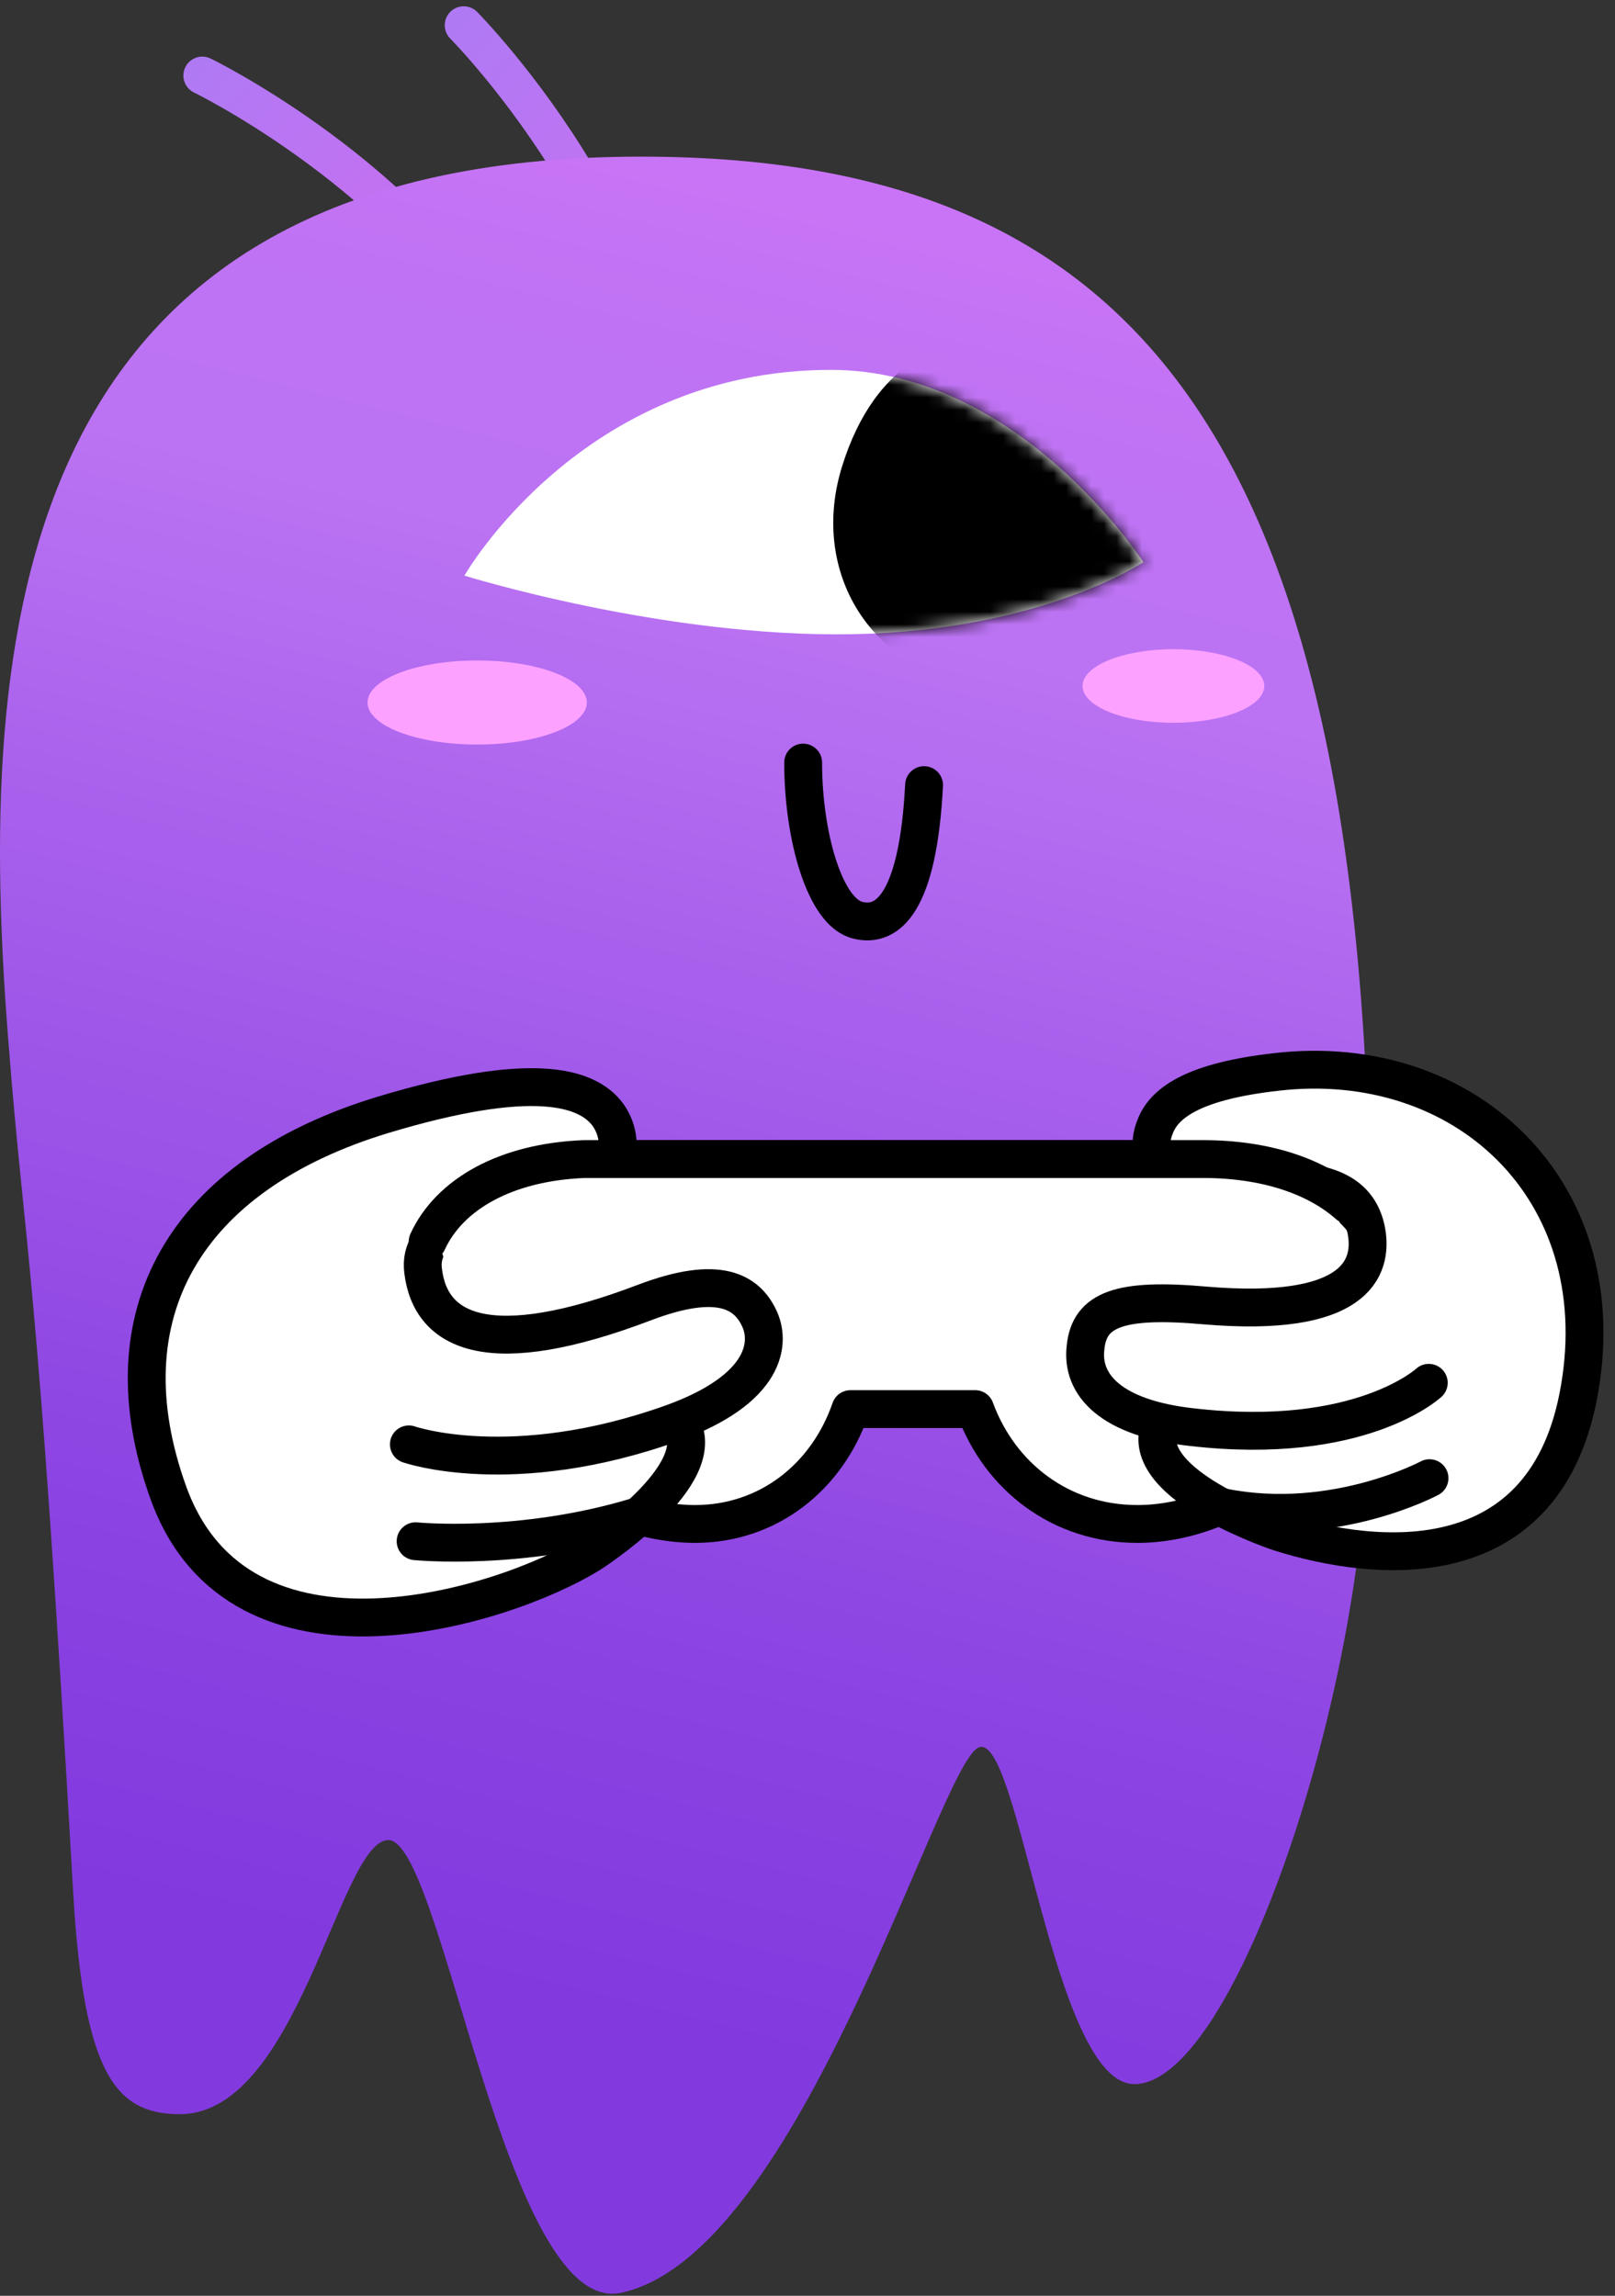 <?xml version="1.0" encoding="UTF-8"?> <svg xmlns="http://www.w3.org/2000/svg" width="128" height="182" viewBox="0 0 128 182" fill="none"><rect x="0" y="0" width="128" height="182" fill="#333333" stroke="none"/> <path d="M16.035 5.988C16.035 5.988 30.857 13.191 38.833 25.751" stroke="url(#paint0_linear_2321_218)" stroke-width="3" stroke-miterlimit="10" stroke-linecap="round"></path> <path d="M36.75 2C36.75 2 55.56 20.989 52.167 40.572" stroke="url(#paint1_linear_2321_218)" stroke-width="3" stroke-miterlimit="10" stroke-linecap="round"></path> <path d="M5.797 149.98C2.94 99.741 1.987 99.503 0.678 82.717C-1.882 50.811 0.44 12.417 50.798 12.417C93.002 12.417 111.276 38.191 108.3 115.456C107.467 136.29 97.526 165.219 89.906 165.219C83.418 165.219 80.739 136.944 77.525 138.552C74.311 140.159 63.418 178.791 49.191 181.767C39.965 183.672 35.024 145.337 30.678 145.873C26.809 146.29 23.535 167.957 14.011 167.6C9.13 167.481 6.63 164.326 5.797 149.98Z" fill="url(#paint2_linear_2321_218)"></path> <path d="M73.239 62.24C72.763 71.526 70.382 73.55 68.001 72.954C65.381 72.359 63.655 66.288 63.655 60.454" stroke="black" stroke-width="3" stroke-miterlimit="10" stroke-linecap="round" stroke-linejoin="round"></path> <path d="M90.621 44.561C90.621 44.561 82.644 49.978 67.644 50.275C52.643 50.573 36.81 45.632 36.81 45.632C36.81 45.632 46.096 29.322 65.858 29.322C80.799 29.322 90.621 44.561 90.621 44.561Z" fill="white"></path> <mask id="mask0_2321_218" style="mask-type:luminance" maskUnits="userSpaceOnUse" x="36" y="29" width="55" height="22"> <path d="M90.621 44.561C90.621 44.561 82.644 49.978 67.644 50.275C52.643 50.573 36.81 45.632 36.81 45.632C36.81 45.632 44.369 29.322 65.858 29.322C80.799 29.322 90.621 44.561 90.621 44.561Z" fill="white"></path> </mask> <g mask="url(#mask0_2321_218)"> <path d="M66.751 36.941C64.191 45.096 68.775 52.835 76.93 54.204C85.144 55.573 90.859 52.358 93.418 44.144C95.978 35.989 91.394 28.251 83.24 26.881C75.085 25.512 69.311 28.727 66.751 36.941Z" fill="black"></path> </g> <path d="M93.001 57.299C96.979 57.299 100.204 55.993 100.204 54.383C100.204 52.772 96.979 51.466 93.001 51.466C89.023 51.466 85.799 52.772 85.799 54.383C85.799 55.993 89.023 57.299 93.001 57.299Z" fill="#FCA1FF"></path> <path d="M37.822 59.025C42.621 59.025 46.512 57.533 46.512 55.692C46.512 53.851 42.621 52.358 37.822 52.358C33.022 52.358 29.131 53.851 29.131 55.692C29.131 57.533 33.022 59.025 37.822 59.025Z" fill="#FCA1FF"></path> <path d="M95.323 91.884H46.334C36.333 92.241 30.916 98.551 34.071 106.348C37.345 114.325 46.155 120.813 53.834 120.813C59.667 120.813 64.31 117.063 66.156 111.706H76.037C78.001 117.063 82.823 120.813 88.894 120.813C96.811 120.813 105.859 114.325 109.133 106.348C112.347 98.372 106.157 91.884 95.323 91.884Z" fill="white"></path> <path d="M95.323 91.884H46.334C36.333 92.241 30.916 98.551 34.071 106.348C37.345 114.325 47.405 120.813 55.084 120.813C60.917 120.813 65.56 117.063 67.406 111.706H77.287C79.251 117.063 84.073 120.813 90.144 120.813C98.061 120.813 105.859 114.325 109.133 106.348C112.347 98.372 106.157 91.884 95.323 91.884Z" stroke="black" stroke-width="3" stroke-miterlimit="10" stroke-linecap="round" stroke-linejoin="round"></path> <path d="M54.191 113.313C55.798 117.42 46.75 123.194 46.75 123.194C39.905 127.42 19.011 133.968 13.356 118.373C8.237 104.205 14.666 93.134 30.381 88.372C42.048 84.86 46.512 86.11 48.179 88.372C49.905 90.753 49.072 95.217 42.881 95.634C36.988 96.05 33.119 97.479 33.535 100.753C34.131 105.694 38.893 107.896 51.096 103.253C57.048 100.991 59.191 102.479 60.143 104.444C61.096 106.348 60.858 110.099 53.239 112.837C40.559 117.361 32.405 114.503 32.405 114.503" fill="white"></path> <path d="M54.191 113.313C55.798 117.42 46.75 123.194 46.75 123.194C39.905 127.42 19.011 133.968 13.356 118.373C8.237 104.205 14.666 93.134 30.381 88.372C42.048 84.86 46.512 86.11 48.179 88.372C49.905 90.753 49.072 95.217 42.881 95.634C36.988 96.05 33.119 97.479 33.535 100.753C34.131 105.694 38.893 107.896 51.096 103.253C57.048 100.991 59.191 102.479 60.143 104.444C61.096 106.348 60.858 110.099 53.239 112.837C40.559 117.361 32.405 114.503 32.405 114.503" stroke="black" stroke-width="3" stroke-miterlimit="10" stroke-linecap="round" stroke-linejoin="round"></path> <path d="M32.94 122.182C32.94 122.182 41.274 123.015 50.501 120.218Z" fill="white"></path> <path d="M32.94 122.182C32.94 122.182 41.274 123.015 50.501 120.218" stroke="black" stroke-width="3" stroke-miterlimit="10" stroke-linecap="round"></path> <path d="M91.751 113.73C91.156 118.075 101.394 121.468 101.394 121.468C109.073 123.908 122.645 125.278 125.204 110.039C127.883 94.265 116.037 83.253 101.156 84.979C94.846 85.693 92.346 87.3 91.573 89.265C90.442 92.003 92.287 94.562 98.478 93.848C105.442 93.015 107.763 94.8 108.299 97.598C108.835 100.574 107.406 104.503 95.501 103.491C88.775 102.896 86.334 103.789 86.037 106.825C85.679 109.801 88.061 112.42 94.43 113.134C107.823 114.682 113.24 109.622 113.24 109.622" fill="white"></path> <path d="M91.751 113.73C91.156 118.075 101.394 121.468 101.394 121.468C109.073 123.908 122.645 125.278 125.204 110.039C127.883 94.265 116.037 83.253 101.156 84.979C94.846 85.693 92.346 87.3 91.573 89.265C90.442 92.003 92.287 94.562 98.478 93.848C105.442 93.015 107.763 94.8 108.299 97.598C108.835 100.574 107.406 104.503 95.501 103.491C88.775 102.896 86.334 103.789 86.037 106.825C85.679 109.801 88.061 112.42 94.43 113.134C107.823 114.682 113.24 109.622 113.24 109.622" stroke="black" stroke-width="3" stroke-miterlimit="10" stroke-linecap="round" stroke-linejoin="round"></path> <path d="M113.299 117.182C113.299 117.182 105.74 121.23 96.989 119.504Z" fill="white"></path> <path d="M113.299 117.182C113.299 117.182 105.74 121.23 96.989 119.504" stroke="black" stroke-width="3" stroke-miterlimit="10" stroke-linecap="round"></path> <path d="M106.157 94.979C103.597 93.074 99.847 91.884 95.264 91.884H46.334C41.096 92.062 37.107 93.908 34.964 96.705C34.786 96.944 34.607 97.182 34.488 97.42L35.619 101.289L53.239 97.42L106.157 98.432V94.979Z" fill="white"></path> <path d="M106.871 95.515C104.311 93.253 100.323 91.884 95.323 91.884H46.333C40.083 92.122 35.619 94.681 33.893 98.432" stroke="black" stroke-width="3" stroke-miterlimit="10" stroke-linecap="round" stroke-linejoin="round"></path> <defs> <linearGradient id="paint0_linear_2321_218" x1="43.469" y1="28.115" x2="12.159" y2="3.184" gradientUnits="userSpaceOnUse"> <stop offset="0.2" stop-color="#CC6DEF"></stop> <stop offset="1" stop-color="#AC7BF5"></stop> </linearGradient> <linearGradient id="paint1_linear_2321_218" x1="61.346" y1="37.434" x2="26.545" y2="5.363" gradientUnits="userSpaceOnUse"> <stop offset="0.2" stop-color="#CC6DEF"></stop> <stop offset="1" stop-color="#AC7BF5"></stop> </linearGradient> <linearGradient id="paint2_linear_2321_218" x1="81.302" y1="-18.001" x2="37.037" y2="157.09" gradientUnits="userSpaceOnUse"> <stop stop-color="#FA76FF"></stop> <stop offset="0.006" stop-color="#F876FF"></stop> <stop offset="0.095" stop-color="#DD75FA"></stop> <stop offset="0.186" stop-color="#CA74F6"></stop> <stop offset="0.279" stop-color="#BF73F4"></stop> <stop offset="0.377" stop-color="#BB73F3"></stop> <stop offset="0.571" stop-color="#A55DEB"></stop> <stop offset="0.838" stop-color="#8B43E2"></stop> <stop offset="1" stop-color="#823ADF"></stop> </linearGradient> </defs> </svg> 